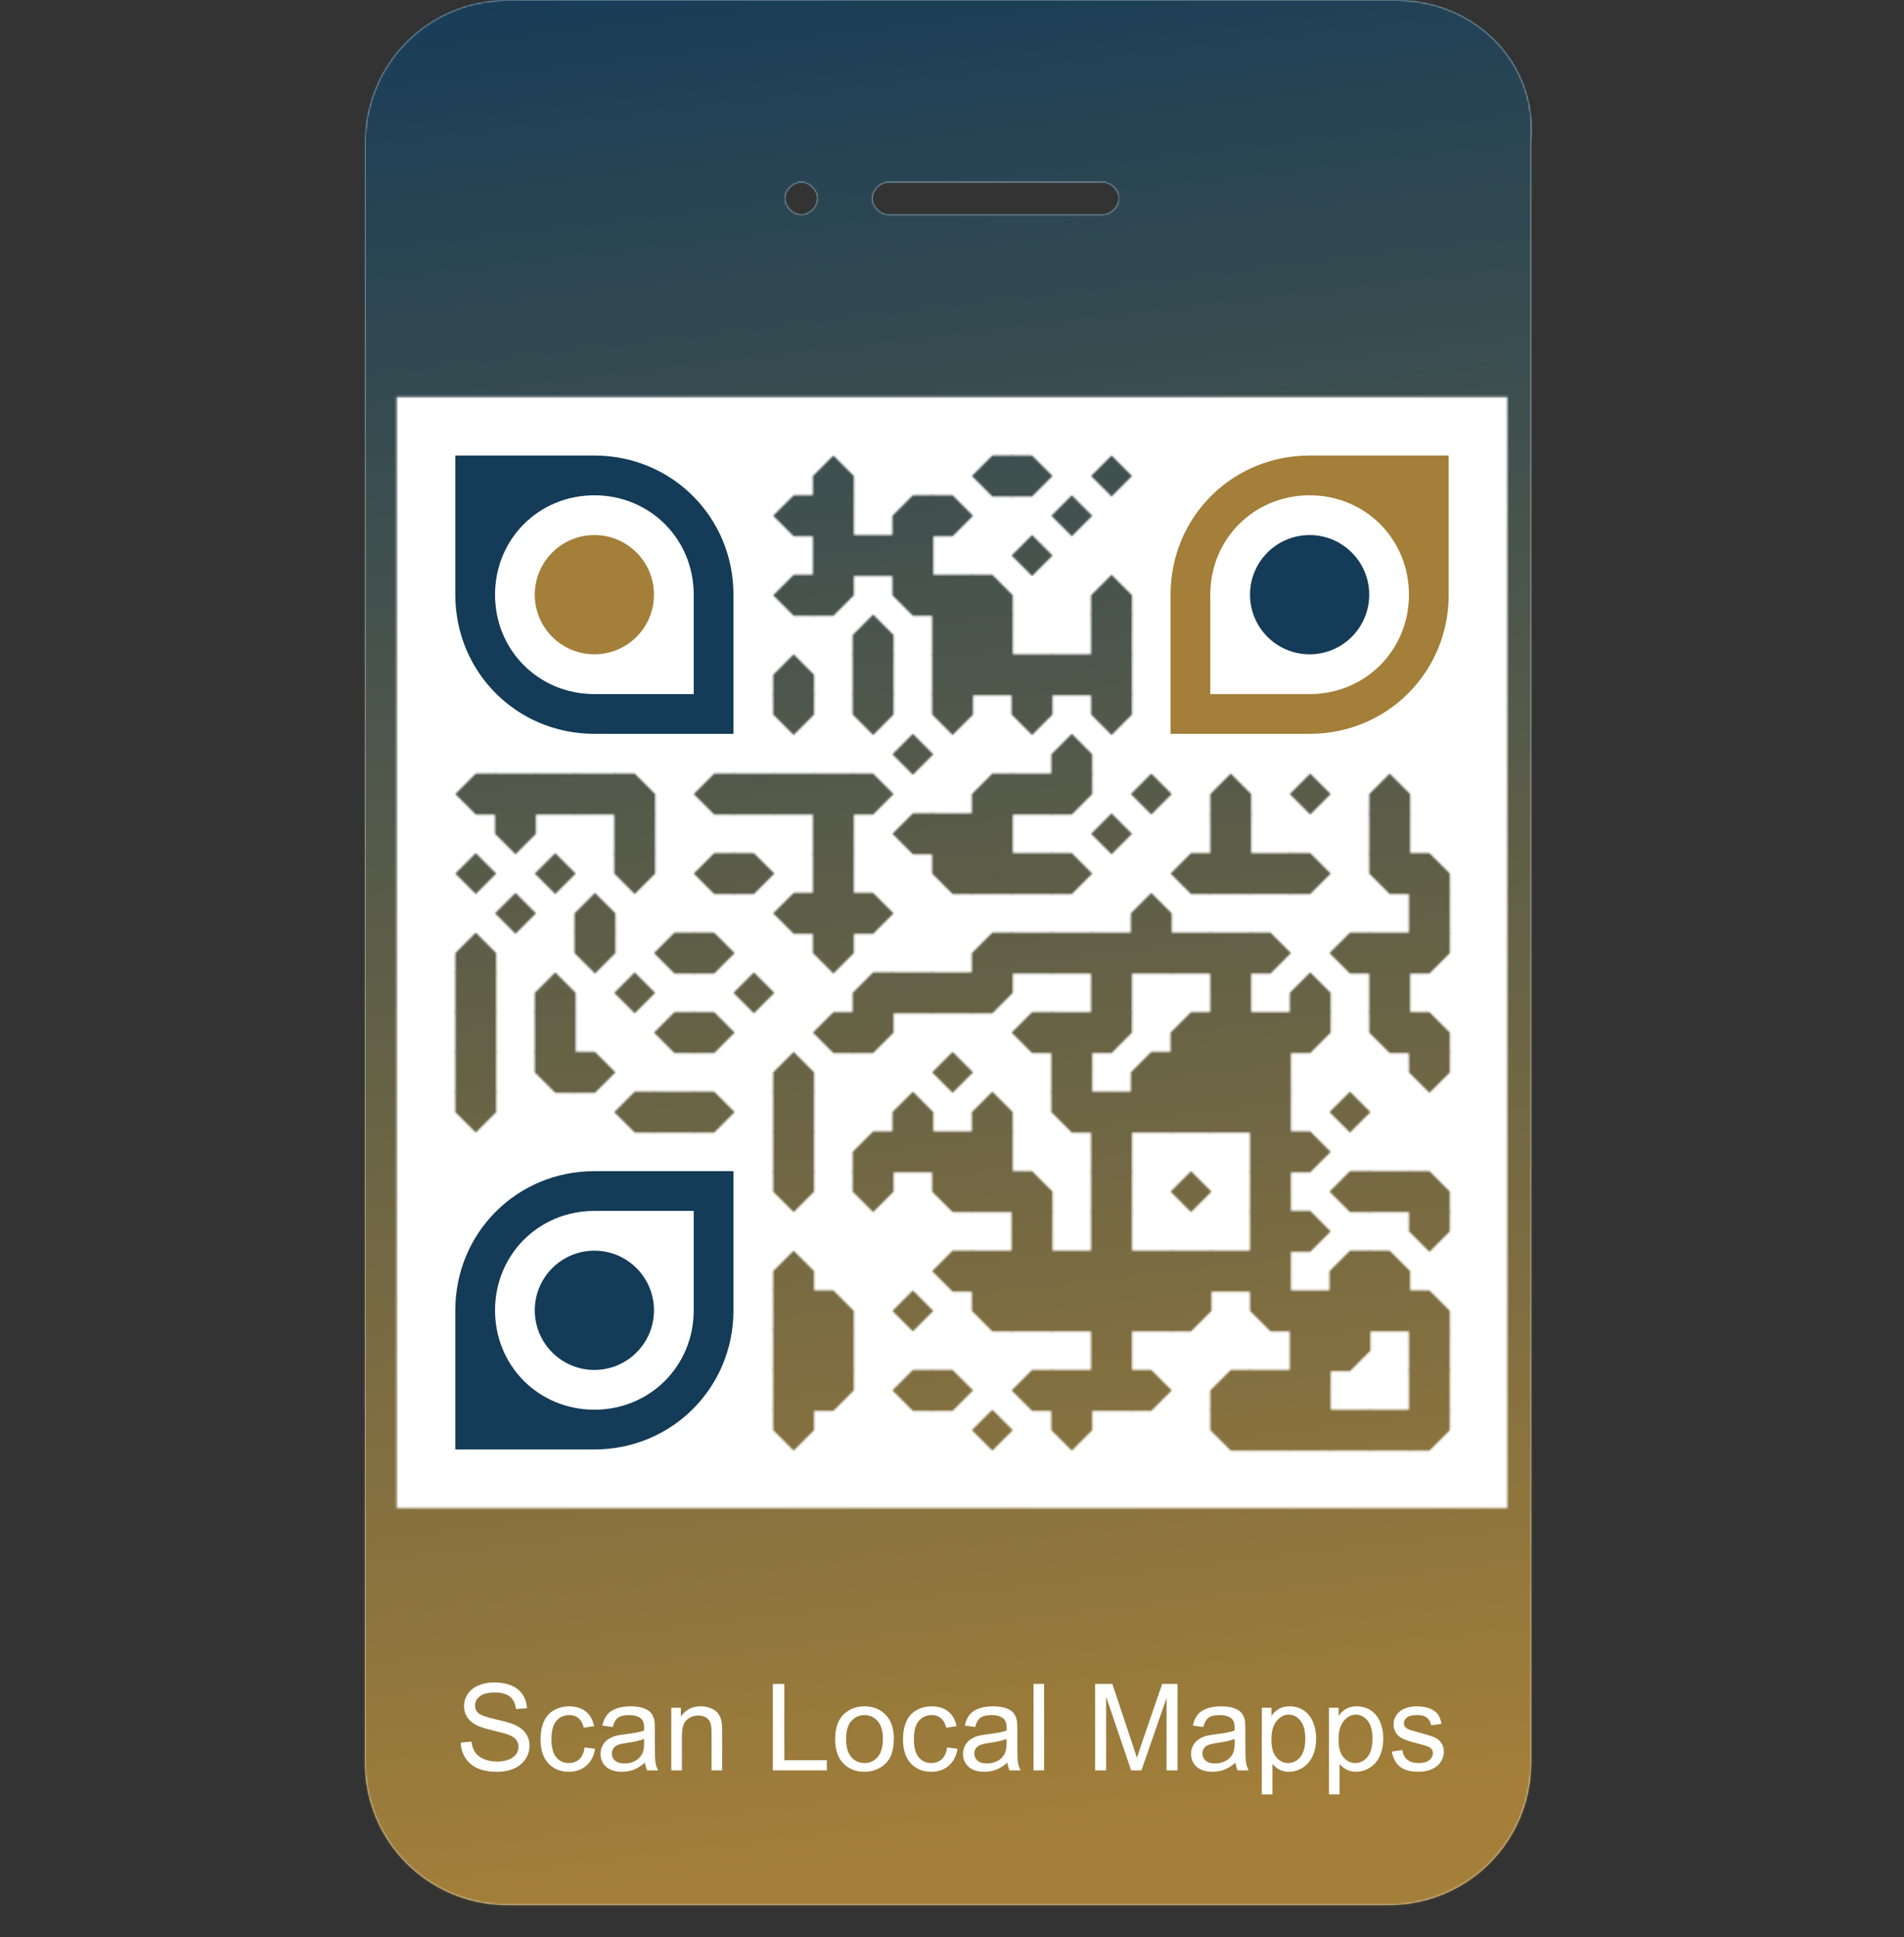 <svg xmlns="http://www.w3.org/2000/svg" xml:space="preserve" xmlns:xlink="http://www.w3.org/1999/xlink" width="1006.25" height="1023.214" viewBox="0 0 1006.25 1023.214">
<rect x="0" y="0" width="1006.25" height="1023.214" fill="#333333" stroke="none"/>
<g id="back" fill="#fff" transform="scale(41.927)"><path d="M17.6,0H6.4c-1,0-1.8,0.8-1.8,1.8v20.4c0,1,0.8,1.8,1.8,1.8h11.1c1,0,1.8-0.8,1.8-1.8V1.8C19.4,0.8,18.6,0,17.6,0z M11.2,2.3h2.7c0.1,0,0.2,0.1,0.2,0.2S14,2.7,13.9,2.7h-2.7c-0.1,0-0.2-0.1-0.2-0.2S11.1,2.3,11.2,2.3z M10.1,2.3 c0.1,0,0.2,0.1,0.2,0.2s-0.1,0.2-0.2,0.2c-0.1,0-0.2-0.1-0.2-0.2S10,2.3,10.1,2.3z M19,19H5V5h14V19z"/></g>
<defs><linearGradient id="pattern-mask" x1="0%" y1="0%" x2="12%" y2="100%" gradientUnits="userSpaceOnUse"><stop offset="0%" stop-color="#143b58" /><stop offset="100%" stop-color="#a37f39" /></linearGradient>
<mask id="qrmask"><g fill="#ffffff"><g transform="scale(41.927)" fill="#fff"><path d="M17.6,0H6.4c-1,0-1.8,0.8-1.8,1.8v20.4c0,1,0.8,1.8,1.8,1.8h11.1c1,0,1.8-0.8,1.8-1.8V1.8C19.4,0.8,18.6,0,17.6,0z M11.2,2.3h2.7c0.1,0,0.2,0.1,0.2,0.2S14,2.7,13.9,2.7h-2.7c-0.1,0-0.2-0.1-0.2-0.2S11.1,2.3,11.2,2.3z M10.1,2.3 c0.1,0,0.2,0.1,0.2,0.2s-0.1,0.2-0.2,0.2c-0.1,0-0.2-0.1-0.2-0.2S10,2.3,10.1,2.3z M19,19H5V5h14V19z"/></g>
<g >
<g transform="translate(429.625,240.625) scale(3.605)"><polygon points="6,6 3,6 0,6 0,3 0,3 3,0 6,3 6,3 "/></g>
<g transform="translate(513.625,240.625) scale(3.605)"><polygon points="6,6 3,6 3,6 0,3 3,0 3,0 6,0 6,3 "/></g>
<g transform="translate(534.625,240.625) scale(3.605)"><polygon points="3,6 3,6 0,6 0,3 0,0 3,0 3,0 6,3 "/></g>
<g transform="translate(576.625,240.625) scale(3.605)"><polyline points="6,3 3,6 0,3 3,0 "/></g>
<g transform="translate(408.625,261.625) scale(3.605)"><polygon points="6,6 3,6 3,6 0,3 3,0 3,0 6,0 6,3 "/></g>
<g transform="translate(429.625,261.625) scale(3.605)"><rect width="6" height="6"/></g>
<g transform="translate(471.625,261.625) scale(3.605)"><polygon points="3,0 6,0 6,3 6,6 3,6 0,6 0,3 "/></g>
<g transform="translate(492.625,261.625) scale(3.605)"><polygon points="3,6 3,6 0,6 0,3 0,0 3,0 3,0 6,3 "/></g>
<g transform="translate(555.625,261.625) scale(3.605)"><polyline points="6,3 3,6 0,3 3,0 "/></g>
<g transform="translate(429.625,282.625) scale(3.605)"><rect width="6" height="6"/></g>
<g transform="translate(450.625,282.625) scale(3.605)"><rect width="6" height="6"/></g>
<g transform="translate(471.625,282.625) scale(3.605)"><rect width="6" height="6"/></g>
<g transform="translate(534.625,282.625) scale(3.605)"><polyline points="6,3 3,6 0,3 3,0 "/></g>
<g transform="translate(408.625,303.625) scale(3.605)"><polygon points="6,6 3,6 3,6 0,3 3,0 3,0 6,0 6,3 "/></g>
<g transform="translate(429.625,303.625) scale(3.605)"><polygon points="3,6 0,6 0,3 0,0 3,0 6,0 6,3 "/></g>
<g transform="translate(471.625,303.625) scale(3.605)"><polygon points="0,3 0,0 3,0 6,0 6,3 6,6 3,6 "/></g>
<g transform="translate(492.625,303.625) scale(3.605)"><rect width="6" height="6"/></g>
<g transform="translate(513.625,303.625) scale(3.605)"><polygon points="6,3 6,6 3,6 0,6 0,3 0,0 3,0 "/></g>
<g transform="translate(576.625,303.625) scale(3.605)"><polygon points="6,6 3,6 0,6 0,3 0,3 3,0 6,3 6,3 "/></g>
<g transform="translate(450.625,324.625) scale(3.605)"><polygon points="6,6 3,6 0,6 0,3 0,3 3,0 6,3 6,3 "/></g>
<g transform="translate(492.625,324.625) scale(3.605)"><rect width="6" height="6"/></g>
<g transform="translate(513.625,324.625) scale(3.605)"><rect width="6" height="6"/></g>
<g transform="translate(576.625,324.625) scale(3.605)"><rect width="6" height="6"/></g>
<g transform="translate(408.625,345.625) scale(3.605)"><polygon points="6,6 3,6 0,6 0,3 0,3 3,0 6,3 6,3 "/></g>
<g transform="translate(450.625,345.625) scale(3.605)"><rect width="6" height="6"/></g>
<g transform="translate(492.625,345.625) scale(3.605)"><rect width="6" height="6"/></g>
<g transform="translate(513.625,345.625) scale(3.605)"><rect width="6" height="6"/></g>
<g transform="translate(534.625,345.625) scale(3.605)"><rect width="6" height="6"/></g>
<g transform="translate(555.625,345.625) scale(3.605)"><rect width="6" height="6"/></g>
<g transform="translate(576.625,345.625) scale(3.605)"><rect width="6" height="6"/></g>
<g transform="translate(408.625,366.625) scale(3.605)"><polygon points="6,3 3,6 0,3 0,3 0,0 3,0 6,0 6,3 "/></g>
<g transform="translate(450.625,366.625) scale(3.605)"><polygon points="6,3 3,6 0,3 0,3 0,0 3,0 6,0 6,3 "/></g>
<g transform="translate(492.625,366.625) scale(3.605)"><polygon points="6,3 3,6 0,3 0,3 0,0 3,0 6,0 6,3 "/></g>
<g transform="translate(534.625,366.625) scale(3.605)"><polygon points="6,3 3,6 0,3 0,3 0,0 3,0 6,0 6,3 "/></g>
<g transform="translate(576.625,366.625) scale(3.605)"><polygon points="6,3 3,6 0,3 0,3 0,0 3,0 6,0 6,3 "/></g>
<g transform="translate(471.625,387.625) scale(3.605)"><polyline points="6,3 3,6 0,3 3,0 "/></g>
<g transform="translate(555.625,387.625) scale(3.605)"><polygon points="6,6 3,6 0,6 0,3 0,3 3,0 6,3 6,3 "/></g>
<g transform="translate(240.625,408.625) scale(3.605)"><polygon points="6,6 3,6 3,6 0,3 3,0 3,0 6,0 6,3 "/></g>
<g transform="translate(261.625,408.625) scale(3.605)"><rect width="6" height="6"/></g>
<g transform="translate(282.625,408.625) scale(3.605)"><rect width="6" height="6"/></g>
<g transform="translate(303.625,408.625) scale(3.605)"><rect width="6" height="6"/></g>
<g transform="translate(324.625,408.625) scale(3.605)"><polygon points="6,3 6,6 3,6 0,6 0,3 0,0 3,0 "/></g>
<g transform="translate(366.625,408.625) scale(3.605)"><polygon points="6,6 3,6 3,6 0,3 3,0 3,0 6,0 6,3 "/></g>
<g transform="translate(387.625,408.625) scale(3.605)"><rect width="6" height="6"/></g>
<g transform="translate(408.625,408.625) scale(3.605)"><rect width="6" height="6"/></g>
<g transform="translate(429.625,408.625) scale(3.605)"><rect width="6" height="6"/></g>
<g transform="translate(450.625,408.625) scale(3.605)"><polygon points="3,6 3,6 0,6 0,3 0,0 3,0 3,0 6,3 "/></g>
<g transform="translate(513.625,408.625) scale(3.605)"><polygon points="3,0 6,0 6,3 6,6 3,6 0,6 0,3 "/></g>
<g transform="translate(534.625,408.625) scale(3.605)"><rect width="6" height="6"/></g>
<g transform="translate(555.625,408.625) scale(3.605)"><polygon points="3,6 0,6 0,3 0,0 3,0 6,0 6,3 "/></g>
<g transform="translate(597.625,408.625) scale(3.605)"><polyline points="6,3 3,6 0,3 3,0 "/></g>
<g transform="translate(639.625,408.625) scale(3.605)"><polygon points="6,6 3,6 0,6 0,3 0,3 3,0 6,3 6,3 "/></g>
<g transform="translate(681.625,408.625) scale(3.605)"><polyline points="6,3 3,6 0,3 3,0 "/></g>
<g transform="translate(723.625,408.625) scale(3.605)"><polygon points="6,6 3,6 0,6 0,3 0,3 3,0 6,3 6,3 "/></g>
<g transform="translate(261.625,429.625) scale(3.605)"><polygon points="6,3 3,6 0,3 0,3 0,0 3,0 6,0 6,3 "/></g>
<g transform="translate(324.625,429.625) scale(3.605)"><rect width="6" height="6"/></g>
<g transform="translate(429.625,429.625) scale(3.605)"><rect width="6" height="6"/></g>
<g transform="translate(471.625,429.625) scale(3.605)"><polygon points="6,6 3,6 3,6 0,3 3,0 3,0 6,0 6,3 "/></g>
<g transform="translate(492.625,429.625) scale(3.605)"><rect width="6" height="6"/></g>
<g transform="translate(513.625,429.625) scale(3.605)"><rect width="6" height="6"/></g>
<g transform="translate(576.625,429.625) scale(3.605)"><polyline points="6,3 3,6 0,3 3,0 "/></g>
<g transform="translate(639.625,429.625) scale(3.605)"><rect width="6" height="6"/></g>
<g transform="translate(723.625,429.625) scale(3.605)"><rect width="6" height="6"/></g>
<g transform="translate(240.625,450.625) scale(3.605)"><polyline points="6,3 3,6 0,3 3,0 "/></g>
<g transform="translate(282.625,450.625) scale(3.605)"><polyline points="6,3 3,6 0,3 3,0 "/></g>
<g transform="translate(324.625,450.625) scale(3.605)"><polygon points="6,3 3,6 0,3 0,3 0,0 3,0 6,0 6,3 "/></g>
<g transform="translate(366.625,450.625) scale(3.605)"><polygon points="6,6 3,6 3,6 0,3 3,0 3,0 6,0 6,3 "/></g>
<g transform="translate(387.625,450.625) scale(3.605)"><polygon points="3,6 3,6 0,6 0,3 0,0 3,0 3,0 6,3 "/></g>
<g transform="translate(429.625,450.625) scale(3.605)"><rect width="6" height="6"/></g>
<g transform="translate(492.625,450.625) scale(3.605)"><polygon points="0,3 0,0 3,0 6,0 6,3 6,6 3,6 "/></g>
<g transform="translate(513.625,450.625) scale(3.605)"><rect width="6" height="6"/></g>
<g transform="translate(534.625,450.625) scale(3.605)"><rect width="6" height="6"/></g>
<g transform="translate(555.625,450.625) scale(3.605)"><polygon points="3,6 3,6 0,6 0,3 0,0 3,0 3,0 6,3 "/></g>
<g transform="translate(618.625,450.625) scale(3.605)"><polygon points="6,6 3,6 3,6 0,3 3,0 3,0 6,0 6,3 "/></g>
<g transform="translate(639.625,450.625) scale(3.605)"><rect width="6" height="6"/></g>
<g transform="translate(660.625,450.625) scale(3.605)"><rect width="6" height="6"/></g>
<g transform="translate(681.625,450.625) scale(3.605)"><polygon points="3,6 3,6 0,6 0,3 0,0 3,0 3,0 6,3 "/></g>
<g transform="translate(723.625,450.625) scale(3.605)"><polygon points="0,3 0,0 3,0 6,0 6,3 6,6 3,6 "/></g>
<g transform="translate(744.625,450.625) scale(3.605)"><polygon points="6,3 6,6 3,6 0,6 0,3 0,0 3,0 "/></g>
<g transform="translate(261.625,471.625) scale(3.605)"><polyline points="6,3 3,6 0,3 3,0 "/></g>
<g transform="translate(303.625,471.625) scale(3.605)"><polygon points="6,6 3,6 0,6 0,3 0,3 3,0 6,3 6,3 "/></g>
<g transform="translate(408.625,471.625) scale(3.605)"><polygon points="6,6 3,6 3,6 0,3 3,0 3,0 6,0 6,3 "/></g>
<g transform="translate(429.625,471.625) scale(3.605)"><rect width="6" height="6"/></g>
<g transform="translate(450.625,471.625) scale(3.605)"><polygon points="3,6 3,6 0,6 0,3 0,0 3,0 3,0 6,3 "/></g>
<g transform="translate(597.625,471.625) scale(3.605)"><polygon points="6,6 3,6 0,6 0,3 0,3 3,0 6,3 6,3 "/></g>
<g transform="translate(744.625,471.625) scale(3.605)"><rect width="6" height="6"/></g>
<g transform="translate(240.625,492.625) scale(3.605)"><polygon points="6,6 3,6 0,6 0,3 0,3 3,0 6,3 6,3 "/></g>
<g transform="translate(303.625,492.625) scale(3.605)"><polygon points="6,3 3,6 0,3 0,3 0,0 3,0 6,0 6,3 "/></g>
<g transform="translate(345.625,492.625) scale(3.605)"><polygon points="6,6 3,6 3,6 0,3 3,0 3,0 6,0 6,3 "/></g>
<g transform="translate(366.625,492.625) scale(3.605)"><polygon points="3,6 3,6 0,6 0,3 0,0 3,0 3,0 6,3 "/></g>
<g transform="translate(429.625,492.625) scale(3.605)"><polygon points="6,3 3,6 0,3 0,3 0,0 3,0 6,0 6,3 "/></g>
<g transform="translate(513.625,492.625) scale(3.605)"><polygon points="3,0 6,0 6,3 6,6 3,6 0,6 0,3 "/></g>
<g transform="translate(534.625,492.625) scale(3.605)"><rect width="6" height="6"/></g>
<g transform="translate(555.625,492.625) scale(3.605)"><rect width="6" height="6"/></g>
<g transform="translate(576.625,492.625) scale(3.605)"><rect width="6" height="6"/></g>
<g transform="translate(597.625,492.625) scale(3.605)"><rect width="6" height="6"/></g>
<g transform="translate(618.625,492.625) scale(3.605)"><rect width="6" height="6"/></g>
<g transform="translate(639.625,492.625) scale(3.605)"><rect width="6" height="6"/></g>
<g transform="translate(660.625,492.625) scale(3.605)"><polygon points="3,6 3,6 0,6 0,3 0,0 3,0 3,0 6,3 "/></g>
<g transform="translate(702.625,492.625) scale(3.605)"><polygon points="6,6 3,6 3,6 0,3 3,0 3,0 6,0 6,3 "/></g>
<g transform="translate(723.625,492.625) scale(3.605)"><rect width="6" height="6"/></g>
<g transform="translate(744.625,492.625) scale(3.605)"><polygon points="3,6 0,6 0,3 0,0 3,0 6,0 6,3 "/></g>
<g transform="translate(240.625,513.625) scale(3.605)"><rect width="6" height="6"/></g>
<g transform="translate(282.625,513.625) scale(3.605)"><polygon points="6,6 3,6 0,6 0,3 0,3 3,0 6,3 6,3 "/></g>
<g transform="translate(324.625,513.625) scale(3.605)"><polyline points="6,3 3,6 0,3 3,0 "/></g>
<g transform="translate(387.625,513.625) scale(3.605)"><polyline points="6,3 3,6 0,3 3,0 "/></g>
<g transform="translate(450.625,513.625) scale(3.605)"><polygon points="3,0 6,0 6,3 6,6 3,6 0,6 0,3 "/></g>
<g transform="translate(471.625,513.625) scale(3.605)"><rect width="6" height="6"/></g>
<g transform="translate(492.625,513.625) scale(3.605)"><rect width="6" height="6"/></g>
<g transform="translate(513.625,513.625) scale(3.605)"><polygon points="3,6 0,6 0,3 0,0 3,0 6,0 6,3 "/></g>
<g transform="translate(576.625,513.625) scale(3.605)"><rect width="6" height="6"/></g>
<g transform="translate(639.625,513.625) scale(3.605)"><rect width="6" height="6"/></g>
<g transform="translate(681.625,513.625) scale(3.605)"><polygon points="6,6 3,6 0,6 0,3 0,3 3,0 6,3 6,3 "/></g>
<g transform="translate(723.625,513.625) scale(3.605)"><rect width="6" height="6"/></g>
<g transform="translate(240.625,534.625) scale(3.605)"><rect width="6" height="6"/></g>
<g transform="translate(282.625,534.625) scale(3.605)"><rect width="6" height="6"/></g>
<g transform="translate(345.625,534.625) scale(3.605)"><polygon points="6,6 3,6 3,6 0,3 3,0 3,0 6,0 6,3 "/></g>
<g transform="translate(366.625,534.625) scale(3.605)"><polygon points="3,6 3,6 0,6 0,3 0,0 3,0 3,0 6,3 "/></g>
<g transform="translate(429.625,534.625) scale(3.605)"><polygon points="6,6 3,6 3,6 0,3 3,0 3,0 6,0 6,3 "/></g>
<g transform="translate(450.625,534.625) scale(3.605)"><polygon points="3,6 0,6 0,3 0,0 3,0 6,0 6,3 "/></g>
<g transform="translate(534.625,534.625) scale(3.605)"><polygon points="6,6 3,6 3,6 0,3 3,0 3,0 6,0 6,3 "/></g>
<g transform="translate(555.625,534.625) scale(3.605)"><rect width="6" height="6"/></g>
<g transform="translate(576.625,534.625) scale(3.605)"><polygon points="3,6 0,6 0,3 0,0 3,0 6,0 6,3 "/></g>
<g transform="translate(618.625,534.625) scale(3.605)"><polygon points="3,0 6,0 6,3 6,6 3,6 0,6 0,3 "/></g>
<g transform="translate(639.625,534.625) scale(3.605)"><rect width="6" height="6"/></g>
<g transform="translate(660.625,534.625) scale(3.605)"><rect width="6" height="6"/></g>
<g transform="translate(681.625,534.625) scale(3.605)"><polygon points="3,6 0,6 0,3 0,0 3,0 6,0 6,3 "/></g>
<g transform="translate(723.625,534.625) scale(3.605)"><polygon points="0,3 0,0 3,0 6,0 6,3 6,6 3,6 "/></g>
<g transform="translate(744.625,534.625) scale(3.605)"><polygon points="6,3 6,6 3,6 0,6 0,3 0,0 3,0 "/></g>
<g transform="translate(240.625,555.625) scale(3.605)"><rect width="6" height="6"/></g>
<g transform="translate(282.625,555.625) scale(3.605)"><polygon points="0,3 0,0 3,0 6,0 6,3 6,6 3,6 "/></g>
<g transform="translate(303.625,555.625) scale(3.605)"><polygon points="3,6 3,6 0,6 0,3 0,0 3,0 3,0 6,3 "/></g>
<g transform="translate(408.625,555.625) scale(3.605)"><polygon points="6,6 3,6 0,6 0,3 0,3 3,0 6,3 6,3 "/></g>
<g transform="translate(492.625,555.625) scale(3.605)"><polyline points="6,3 3,6 0,3 3,0 "/></g>
<g transform="translate(555.625,555.625) scale(3.605)"><rect width="6" height="6"/></g>
<g transform="translate(597.625,555.625) scale(3.605)"><polygon points="3,0 6,0 6,3 6,6 3,6 0,6 0,3 "/></g>
<g transform="translate(618.625,555.625) scale(3.605)"><rect width="6" height="6"/></g>
<g transform="translate(639.625,555.625) scale(3.605)"><rect width="6" height="6"/></g>
<g transform="translate(660.625,555.625) scale(3.605)"><rect width="6" height="6"/></g>
<g transform="translate(744.625,555.625) scale(3.605)"><polygon points="6,3 3,6 0,3 0,3 0,0 3,0 6,0 6,3 "/></g>
<g transform="translate(240.625,576.625) scale(3.605)"><polygon points="6,3 3,6 0,3 0,3 0,0 3,0 6,0 6,3 "/></g>
<g transform="translate(324.625,576.625) scale(3.605)"><polygon points="6,6 3,6 3,6 0,3 3,0 3,0 6,0 6,3 "/></g>
<g transform="translate(345.625,576.625) scale(3.605)"><rect width="6" height="6"/></g>
<g transform="translate(366.625,576.625) scale(3.605)"><polygon points="3,6 3,6 0,6 0,3 0,0 3,0 3,0 6,3 "/></g>
<g transform="translate(408.625,576.625) scale(3.605)"><rect width="6" height="6"/></g>
<g transform="translate(471.625,576.625) scale(3.605)"><polygon points="6,6 3,6 0,6 0,3 0,3 3,0 6,3 6,3 "/></g>
<g transform="translate(513.625,576.625) scale(3.605)"><polygon points="6,6 3,6 0,6 0,3 0,3 3,0 6,3 6,3 "/></g>
<g transform="translate(555.625,576.625) scale(3.605)"><polygon points="0,3 0,0 3,0 6,0 6,3 6,6 3,6 "/></g>
<g transform="translate(576.625,576.625) scale(3.605)"><rect width="6" height="6"/></g>
<g transform="translate(597.625,576.625) scale(3.605)"><rect width="6" height="6"/></g>
<g transform="translate(618.625,576.625) scale(3.605)"><rect width="6" height="6"/></g>
<g transform="translate(639.625,576.625) scale(3.605)"><rect width="6" height="6"/></g>
<g transform="translate(660.625,576.625) scale(3.605)"><rect width="6" height="6"/></g>
<g transform="translate(702.625,576.625) scale(3.605)"><polyline points="6,3 3,6 0,3 3,0 "/></g>
<g transform="translate(408.625,597.625) scale(3.605)"><rect width="6" height="6"/></g>
<g transform="translate(450.625,597.625) scale(3.605)"><polygon points="3,0 6,0 6,3 6,6 3,6 0,6 0,3 "/></g>
<g transform="translate(471.625,597.625) scale(3.605)"><rect width="6" height="6"/></g>
<g transform="translate(492.625,597.625) scale(3.605)"><rect width="6" height="6"/></g>
<g transform="translate(513.625,597.625) scale(3.605)"><rect width="6" height="6"/></g>
<g transform="translate(576.625,597.625) scale(3.605)"><rect width="6" height="6"/></g>
<g transform="translate(660.625,597.625) scale(3.605)"><rect width="6" height="6"/></g>
<g transform="translate(681.625,597.625) scale(3.605)"><polygon points="3,6 3,6 0,6 0,3 0,0 3,0 3,0 6,3 "/></g>
<g transform="translate(408.625,618.625) scale(3.605)"><polygon points="6,3 3,6 0,3 0,3 0,0 3,0 6,0 6,3 "/></g>
<g transform="translate(450.625,618.625) scale(3.605)"><polygon points="6,3 3,6 0,3 0,3 0,0 3,0 6,0 6,3 "/></g>
<g transform="translate(492.625,618.625) scale(3.605)"><polygon points="0,3 0,0 3,0 6,0 6,3 6,6 3,6 "/></g>
<g transform="translate(513.625,618.625) scale(3.605)"><rect width="6" height="6"/></g>
<g transform="translate(534.625,618.625) scale(3.605)"><polygon points="6,3 6,6 3,6 0,6 0,3 0,0 3,0 "/></g>
<g transform="translate(576.625,618.625) scale(3.605)"><rect width="6" height="6"/></g>
<g transform="translate(618.625,618.625) scale(3.605)"><polyline points="6,3 3,6 0,3 3,0 "/></g>
<g transform="translate(660.625,618.625) scale(3.605)"><rect width="6" height="6"/></g>
<g transform="translate(702.625,618.625) scale(3.605)"><polygon points="6,6 3,6 3,6 0,3 3,0 3,0 6,0 6,3 "/></g>
<g transform="translate(723.625,618.625) scale(3.605)"><rect width="6" height="6"/></g>
<g transform="translate(744.625,618.625) scale(3.605)"><polygon points="6,3 6,6 3,6 0,6 0,3 0,0 3,0 "/></g>
<g transform="translate(534.625,639.625) scale(3.605)"><rect width="6" height="6"/></g>
<g transform="translate(576.625,639.625) scale(3.605)"><rect width="6" height="6"/></g>
<g transform="translate(660.625,639.625) scale(3.605)"><rect width="6" height="6"/></g>
<g transform="translate(681.625,639.625) scale(3.605)"><polygon points="3,6 3,6 0,6 0,3 0,0 3,0 3,0 6,3 "/></g>
<g transform="translate(744.625,639.625) scale(3.605)"><polygon points="6,3 3,6 0,3 0,3 0,0 3,0 6,0 6,3 "/></g>
<g transform="translate(408.625,660.625) scale(3.605)"><polygon points="6,6 3,6 0,6 0,3 0,3 3,0 6,3 6,3 "/></g>
<g transform="translate(492.625,660.625) scale(3.605)"><polygon points="6,6 3,6 3,6 0,3 3,0 3,0 6,0 6,3 "/></g>
<g transform="translate(513.625,660.625) scale(3.605)"><rect width="6" height="6"/></g>
<g transform="translate(534.625,660.625) scale(3.605)"><rect width="6" height="6"/></g>
<g transform="translate(555.625,660.625) scale(3.605)"><rect width="6" height="6"/></g>
<g transform="translate(576.625,660.625) scale(3.605)"><rect width="6" height="6"/></g>
<g transform="translate(597.625,660.625) scale(3.605)"><rect width="6" height="6"/></g>
<g transform="translate(618.625,660.625) scale(3.605)"><rect width="6" height="6"/></g>
<g transform="translate(639.625,660.625) scale(3.605)"><rect width="6" height="6"/></g>
<g transform="translate(660.625,660.625) scale(3.605)"><rect width="6" height="6"/></g>
<g transform="translate(702.625,660.625) scale(3.605)"><polygon points="3,0 6,0 6,3 6,6 3,6 0,6 0,3 "/></g>
<g transform="translate(723.625,660.625) scale(3.605)"><polygon points="6,3 6,6 3,6 0,6 0,3 0,0 3,0 "/></g>
<g transform="translate(408.625,681.625) scale(3.605)"><rect width="6" height="6"/></g>
<g transform="translate(429.625,681.625) scale(3.605)"><polygon points="6,3 6,6 3,6 0,6 0,3 0,0 3,0 "/></g>
<g transform="translate(471.625,681.625) scale(3.605)"><polyline points="6,3 3,6 0,3 3,0 "/></g>
<g transform="translate(513.625,681.625) scale(3.605)"><polygon points="0,3 0,0 3,0 6,0 6,3 6,6 3,6 "/></g>
<g transform="translate(534.625,681.625) scale(3.605)"><rect width="6" height="6"/></g>
<g transform="translate(555.625,681.625) scale(3.605)"><rect width="6" height="6"/></g>
<g transform="translate(576.625,681.625) scale(3.605)"><rect width="6" height="6"/></g>
<g transform="translate(597.625,681.625) scale(3.605)"><rect width="6" height="6"/></g>
<g transform="translate(618.625,681.625) scale(3.605)"><polygon points="3,6 0,6 0,3 0,0 3,0 6,0 6,3 "/></g>
<g transform="translate(660.625,681.625) scale(3.605)"><polygon points="0,3 0,0 3,0 6,0 6,3 6,6 3,6 "/></g>
<g transform="translate(681.625,681.625) scale(3.605)"><rect width="6" height="6"/></g>
<g transform="translate(702.625,681.625) scale(3.605)"><rect width="6" height="6"/></g>
<g transform="translate(723.625,681.625) scale(3.605)"><rect width="6" height="6"/></g>
<g transform="translate(744.625,681.625) scale(3.605)"><polygon points="6,3 6,6 3,6 0,6 0,3 0,0 3,0 "/></g>
<g transform="translate(408.625,702.625) scale(3.605)"><rect width="6" height="6"/></g>
<g transform="translate(429.625,702.625) scale(3.605)"><rect width="6" height="6"/></g>
<g transform="translate(576.625,702.625) scale(3.605)"><rect width="6" height="6"/></g>
<g transform="translate(681.625,702.625) scale(3.605)"><rect width="6" height="6"/></g>
<g transform="translate(702.625,702.625) scale(3.605)"><polygon points="3,6 0,6 0,3 0,0 3,0 6,0 6,3 "/></g>
<g transform="translate(744.625,702.625) scale(3.605)"><rect width="6" height="6"/></g>
<g transform="translate(408.625,723.625) scale(3.605)"><rect width="6" height="6"/></g>
<g transform="translate(429.625,723.625) scale(3.605)"><polygon points="3,6 0,6 0,3 0,0 3,0 6,0 6,3 "/></g>
<g transform="translate(471.625,723.625) scale(3.605)"><polygon points="6,6 3,6 3,6 0,3 3,0 3,0 6,0 6,3 "/></g>
<g transform="translate(492.625,723.625) scale(3.605)"><polygon points="3,6 3,6 0,6 0,3 0,0 3,0 3,0 6,3 "/></g>
<g transform="translate(534.625,723.625) scale(3.605)"><polygon points="6,6 3,6 3,6 0,3 3,0 3,0 6,0 6,3 "/></g>
<g transform="translate(555.625,723.625) scale(3.605)"><rect width="6" height="6"/></g>
<g transform="translate(576.625,723.625) scale(3.605)"><rect width="6" height="6"/></g>
<g transform="translate(597.625,723.625) scale(3.605)"><polygon points="3,6 3,6 0,6 0,3 0,0 3,0 3,0 6,3 "/></g>
<g transform="translate(639.625,723.625) scale(3.605)"><polygon points="3,0 6,0 6,3 6,6 3,6 0,6 0,3 "/></g>
<g transform="translate(660.625,723.625) scale(3.605)"><rect width="6" height="6"/></g>
<g transform="translate(681.625,723.625) scale(3.605)"><rect width="6" height="6"/></g>
<g transform="translate(744.625,723.625) scale(3.605)"><rect width="6" height="6"/></g>
<g transform="translate(408.625,744.625) scale(3.605)"><polygon points="6,3 3,6 0,3 0,3 0,0 3,0 6,0 6,3 "/></g>
<g transform="translate(513.625,744.625) scale(3.605)"><polyline points="6,3 3,6 0,3 3,0 "/></g>
<g transform="translate(555.625,744.625) scale(3.605)"><polygon points="6,3 3,6 0,3 0,3 0,0 3,0 6,0 6,3 "/></g>
<g transform="translate(639.625,744.625) scale(3.605)"><polygon points="0,3 0,0 3,0 6,0 6,3 6,6 3,6 "/></g>
<g transform="translate(660.625,744.625) scale(3.605)"><rect width="6" height="6"/></g>
<g transform="translate(681.625,744.625) scale(3.605)"><rect width="6" height="6"/></g>
<g transform="translate(702.625,744.625) scale(3.605)"><rect width="6" height="6"/></g>
<g transform="translate(723.625,744.625) scale(3.605)"><rect width="6" height="6"/></g>
<g transform="translate(744.625,744.625) scale(3.605)"><polygon points="3,6 0,6 0,3 0,0 3,0 6,0 6,3 "/></g>
</g></g></mask></defs>
<rect width="592.849" height="592.849" fill="#ffffff" x="209.635" y="209.635" />
<rect x="0" y="0" width="1006.25" height="1023.214" mask="url(#qrmask)" fill="url(#pattern-mask)" />
<g><g transform="translate(240.625,240.625)"  fill="#143b58"><g transform="scale(10.5)"><path d="M0,0l0,7c0,3.9,3.1,7,7,7h7V7c0-3.9-3.1-7-7-7H0z M12,12H7c-2.8,0-5-2.2-5-5v0c0-2.8,2.2-5,5-5h0c2.8,0,5,2.2,5,5V12z"/></g></g>
<g transform="translate(618.625,240.625)"  fill="#a37f39"><g transform="scale(10.5) rotate(90 7 7)"><path d="M0,0l0,7c0,3.9,3.1,7,7,7h7V7c0-3.9-3.1-7-7-7H0z M12,12H7c-2.8,0-5-2.2-5-5v0c0-2.8,2.2-5,5-5h0c2.8,0,5,2.2,5,5V12z"/></g></g>
<g transform="translate(240.625,618.625)"  fill="#143b58"><g transform="scale(10.5) rotate(-90 7 7)"><path d="M0,0l0,7c0,3.9,3.1,7,7,7h7V7c0-3.9-3.1-7-7-7H0z M12,12H7c-2.8,0-5-2.2-5-5v0c0-2.8,2.2-5,5-5h0c2.8,0,5,2.2,5,5V12z"/></g></g>
<g transform="translate(282.625,282.625)"  fill="#a37f39"><g transform="scale(10.5)"><circle cx="3" cy="3" r="3"/></g></g>
<g transform="translate(660.625,282.625)"  fill="#143b58"><g transform="scale(10.5)"><circle cx="3" cy="3" r="3"/></g></g>
<g transform="translate(282.625,660.625)"  fill="#143b58"><g transform="scale(10.5)"><circle cx="3" cy="3" r="3"/></g></g></g>
<g transform="translate(240.625,858.624) scale(0.638)"><path fill="#FFFFFF" d="M4.492,96.924l8.936-0.781q0.635,5.371,2.954,8.813t7.202,5.566t10.986,2.124q5.42,0,9.57-1.611t6.177-4.419t2.026-6.128q0-3.369-1.953-5.884t-6.445-4.224q-2.881-1.123-12.744-3.491t-13.818-4.468q-5.127-2.686-7.642-6.665t-2.515-8.911q0-5.42,3.076-10.132t8.984-7.153t13.135-2.441q7.959,0,14.038,2.563t9.351,7.544t3.516,11.279l-9.082,0.684q-0.732-6.787-4.956-10.254t-12.476-3.467q-8.594,0-12.524,3.149t-3.931,7.593q0,3.857,2.783,6.348q2.734,2.49,14.282,5.103t15.845,4.565q6.25,2.881,9.229,7.3t2.979,10.181q0,5.713-3.271,10.767t-9.399,7.861t-13.794,2.808q-9.717,0-16.284-2.832t-10.303-8.521t-3.931-12.866z M107.129,100.928l8.643,1.123q-1.416,8.936-7.251,13.989t-14.331,5.054q-10.645,0-17.114-6.958t-6.47-19.946q0-8.398,2.783-14.697t8.472-9.448t12.378-3.149q8.447,0,13.818,4.272t6.885,12.134l-8.545,1.318q-1.221-5.225-4.321-7.861t-7.495-2.637q-6.641,0-10.791,4.761t-4.15,15.063q0,10.449,4.004,15.186t10.449,4.736q5.176,0,8.643-3.174t4.395-9.766z M157.129,113.525q-4.883,4.15-9.399,5.859t-9.692,1.709q-8.545,0-13.135-4.175t-4.59-10.669q0-3.809,1.733-6.958t4.541-5.054t6.323-2.881q2.588-0.684,7.812-1.318q10.645-1.27,15.674-3.027q0.049-1.807,0.049-2.295q0-5.371-2.49-7.568q-3.369-2.979-10.01-2.979q-6.201,0-9.155,2.173t-4.37,7.69l-8.594-1.172q1.172-5.518,3.857-8.911t7.764-5.225t11.768-1.831q6.641,0,10.791,1.562t6.104,3.931t2.734,5.981q0.439,2.246,0.439,8.105l0,11.719q0,12.256,0.562,15.503t2.222,6.226l-9.18,0q-1.367-2.734-1.758-6.396z M156.396,93.896q-4.785,1.953-14.355,3.32q-5.42,0.781-7.666,1.758t-3.467,2.856t-1.221,4.175q0,3.516,2.661,5.859t7.788,2.344q5.078,0,9.033-2.222t5.811-6.079q1.416-2.979,1.416-8.789l0-3.223z M178.906,119.922l0-51.855l7.91,0l0,7.373q5.713-8.545,16.504-8.545q4.688,0,8.618,1.685t5.884,4.419t2.734,6.494q0.488,2.441,0.488,8.545l0,31.885l-8.789,0l0-31.543q0-5.371-1.025-8.032t-3.638-4.248t-6.128-1.587q-5.615,0-9.692,3.564t-4.077,13.525l0,28.32l-8.789,0z  M263.037,119.922l0-71.582l9.473,0l0,63.135l35.254,0l0,8.447l-44.727,0z M314.648,93.994q0-14.404,8.008-21.338q6.689-5.762,16.309-5.762q10.693,0,17.48,7.007t6.787,19.36q0,10.01-3.003,15.747t-8.74,8.911t-12.524,3.174q-10.889,0-17.603-6.982t-6.714-20.117z M323.682,93.994q0,9.961,4.346,14.917t10.938,4.956q6.543,0,10.889-4.98t4.346-15.186q0-9.619-4.37-14.575t-10.864-4.956q-6.592,0-10.938,4.932t-4.346,14.893z M407.373,100.928l8.643,1.123q-1.416,8.936-7.251,13.989t-14.331,5.054q-10.645,0-17.114-6.958t-6.47-19.946q0-8.398,2.783-14.697t8.472-9.448t12.378-3.149q8.447,0,13.818,4.272t6.885,12.134l-8.545,1.318q-1.221-5.225-4.321-7.861t-7.495-2.637q-6.641,0-10.791,4.761t-4.15,15.063q0,10.449,4.004,15.186t10.449,4.736q5.176,0,8.643-3.174t4.395-9.766z M457.373,113.525q-4.883,4.15-9.399,5.859t-9.692,1.709q-8.545,0-13.135-4.175t-4.59-10.669q0-3.809,1.733-6.958t4.541-5.054t6.323-2.881q2.588-0.684,7.812-1.318q10.645-1.27,15.674-3.027q0.049-1.807,0.049-2.295q0-5.371-2.49-7.568q-3.369-2.979-10.01-2.979q-6.201,0-9.155,2.173t-4.37,7.69l-8.594-1.172q1.172-5.518,3.857-8.911t7.764-5.225t11.768-1.831q6.641,0,10.791,1.562t6.104,3.931t2.734,5.981q0.439,2.246,0.439,8.105l0,11.719q0,12.256,0.562,15.503t2.222,6.226l-9.18,0q-1.367-2.734-1.758-6.396z M456.641,93.896q-4.785,1.953-14.355,3.32q-5.42,0.781-7.666,1.758t-3.467,2.856t-1.221,4.175q0,3.516,2.661,5.859t7.788,2.344q5.078,0,9.033-2.222t5.811-6.079q1.416-2.979,1.416-8.789l0-3.223z M478.955,119.922l0-71.582l8.789,0l0,71.582l-8.789,0z  M529.98,119.922l0-71.582l14.258,0l16.943,50.684q2.344,7.08,3.418,10.596q1.221-3.906,3.809-11.475l17.139-49.805l12.744,0l0,71.582l-9.131,0l0-59.912l-20.801,59.912l-8.545,0l-20.703-60.938l0,60.938l-9.131,0z M646.289,113.525q-4.883,4.15-9.399,5.859t-9.692,1.709q-8.545,0-13.135-4.175t-4.59-10.669q0-3.809,1.733-6.958t4.541-5.054t6.323-2.881q2.588-0.684,7.812-1.318q10.645-1.27,15.674-3.027q0.049-1.807,0.049-2.295q0-5.371-2.49-7.568q-3.369-2.979-10.01-2.979q-6.201,0-9.155,2.173t-4.37,7.69l-8.594-1.172q1.172-5.518,3.857-8.911t7.764-5.225t11.768-1.831q6.641,0,10.791,1.562t6.104,3.931t2.734,5.981q0.439,2.246,0.439,8.105l0,11.719q0,12.256,0.562,15.503t2.222,6.226l-9.18,0q-1.367-2.734-1.758-6.396z M645.557,93.896q-4.785,1.953-14.355,3.32q-5.42,0.781-7.666,1.758t-3.467,2.856t-1.221,4.175q0,3.516,2.661,5.859t7.788,2.344q5.078,0,9.033-2.222t5.811-6.079q1.416-2.979,1.416-8.789l0-3.223z M668.066,139.795l0-71.729l8.008,0l0,6.738q2.832-3.955,6.396-5.933t8.643-1.978q6.641,0,11.719,3.418t7.666,9.644t2.588,13.647q0,7.959-2.856,14.331t-8.301,9.766t-11.45,3.394q-4.395,0-7.886-1.855t-5.737-4.688l0,25.244l-8.789,0z M676.025,94.287q0,10.01,4.053,14.795t9.814,4.785q5.859,0,10.034-4.956t4.175-15.356q0-9.912-4.077-14.844t-9.741-4.932q-5.615,0-9.937,5.249t-4.321,15.259z M723.682,139.795l0-71.729l8.008,0l0,6.738q2.832-3.955,6.396-5.933t8.643-1.978q6.641,0,11.719,3.418t7.666,9.644t2.588,13.647q0,7.959-2.856,14.331t-8.301,9.766t-11.45,3.394q-4.395,0-7.886-1.855t-5.737-4.688l0,25.244l-8.789,0z M731.641,94.287q0,10.01,4.053,14.795t9.814,4.785q5.859,0,10.034-4.956t4.175-15.356q0-9.912-4.077-14.844t-9.741-4.932q-5.615,0-9.937,5.249t-4.321,15.259z M775.781,104.443l8.691-1.367q0.732,5.225,4.077,8.008t9.351,2.783q6.055,0,8.984-2.466t2.93-5.786q0-2.979-2.588-4.688q-1.807-1.172-8.984-2.979q-9.668-2.441-13.403-4.224t-5.664-4.932t-1.929-6.958q0-3.467,1.587-6.421t4.321-4.907q2.051-1.514,5.591-2.563t7.593-1.05q6.104,0,10.718,1.758t6.812,4.761t3.027,8.032l-8.594,1.172q-0.586-4.004-3.394-6.25t-7.935-2.246q-6.055,0-8.643,2.002t-2.588,4.688q0,1.709,1.074,3.076q1.074,1.416,3.369,2.344q1.318,0.488,7.764,2.246q9.326,2.49,13.013,4.077t5.786,4.614t2.1,7.52q0,4.395-2.563,8.276t-7.397,6.006t-10.938,2.124q-10.107,0-15.405-4.199t-6.763-12.451z"/></g></svg>